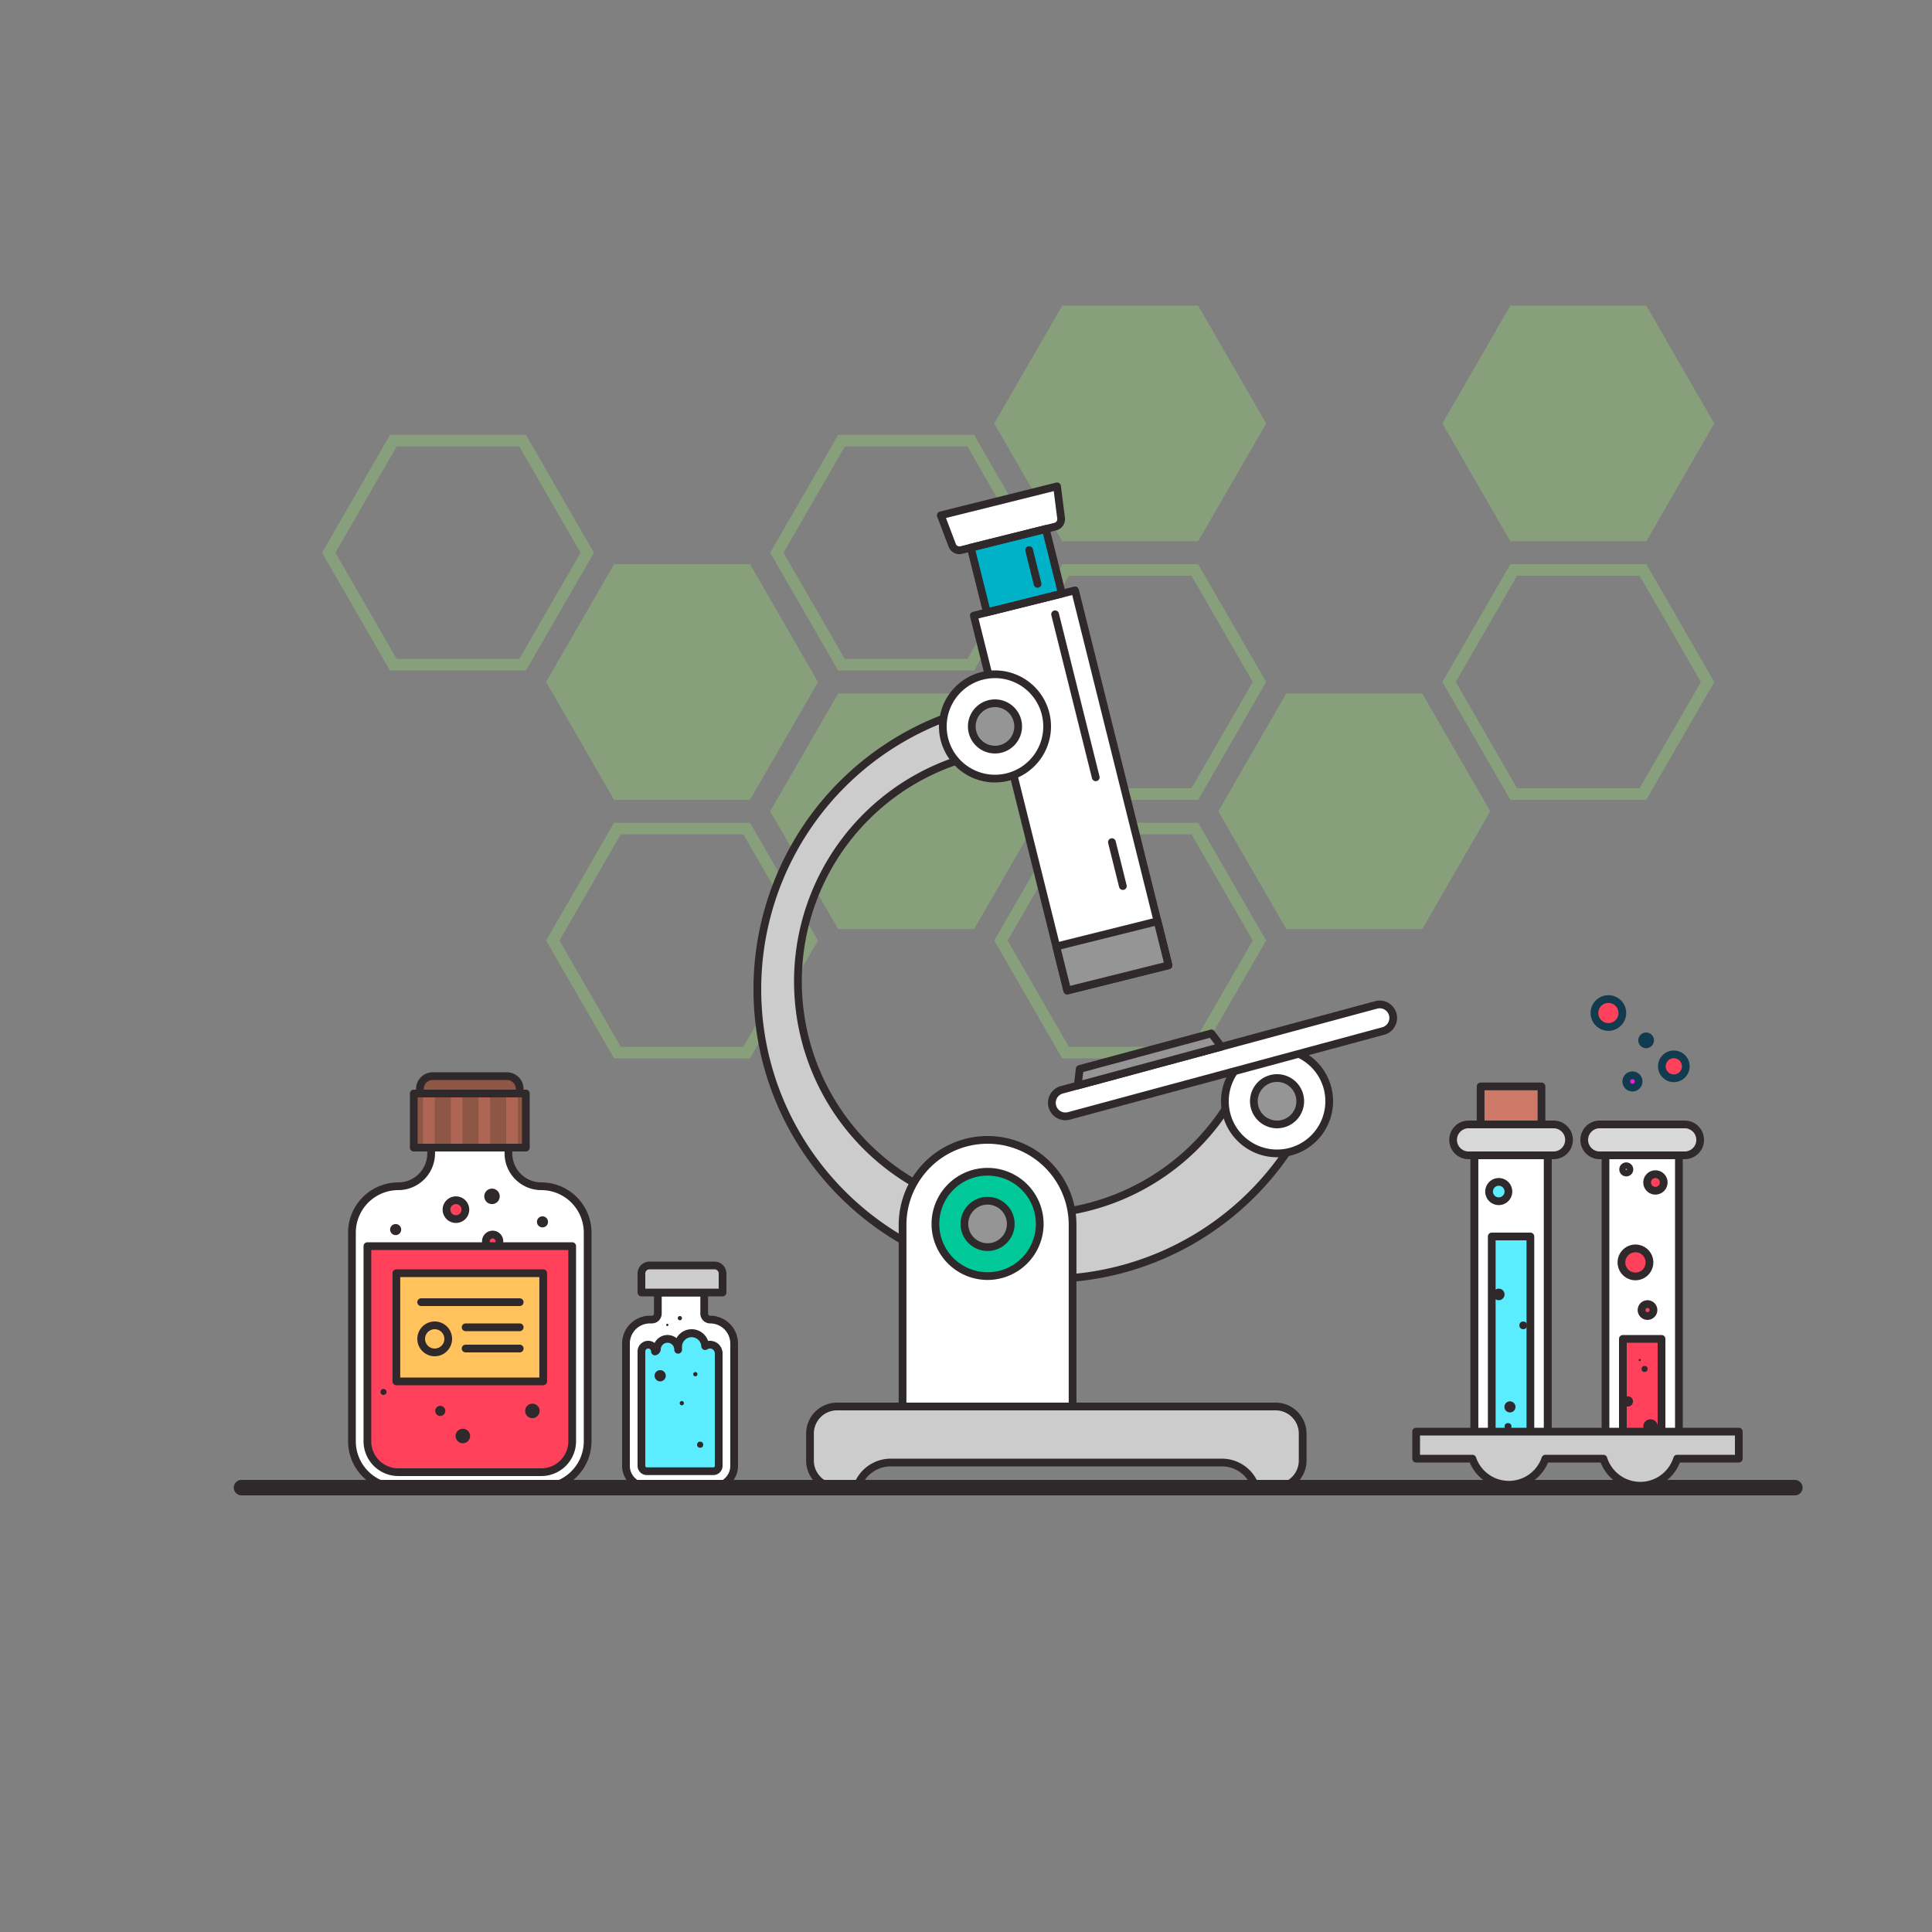 <?xml version="1.0" encoding="UTF-8"?><svg xmlns="http://www.w3.org/2000/svg" viewBox="0 0 1000 1000" x="0px" y="0px" width="1000px" height="1000px" xmlns:xlink="http://www.w3.org/1999/xlink" version="1.1"><rect x="0" y="0" width="1000" height="1000" fill="#808080" stroke="none"/><g style="isolation:isolate"><g id="Layer_1" data-name="Layer 1"><g opacity="0.4" style="mix-blend-mode:soft-light"><path d="M272.243,347.079H201.868L166.682,286.09,201.868,225.1h70.375L307.43,286.09Zm-66.91-6h63.445L300.5,286.09,268.778,231.1H205.333L173.609,286.09Z" fill="#91ce74"/><polygon points="388.221 292.011 317.846 292.011 282.659 353 317.846 413.989 388.221 413.989 423.407 353 388.221 292.011" fill="#91ce74"/><path d="M388.221,547.81H317.846l-35.187-60.99,35.187-60.988h70.375l35.186,60.988Zm-66.91-6h63.445l31.723-54.99-31.723-54.988H321.311L289.587,486.82Z" fill="#91ce74"/><path d="M504.2,347.079H433.823L398.637,286.09,433.823,225.1H504.2l35.188,60.989Zm-66.91-6h63.445l31.725-54.989L500.733,231.1H437.288L405.564,286.09Z" fill="#91ce74"/><polygon points="504.198 358.921 433.823 358.921 398.637 419.91 433.823 480.899 504.198 480.899 539.386 419.91 504.198 358.921" fill="#91ce74"/><polygon points="620.177 158.191 549.802 158.191 514.615 219.18 549.802 280.168 620.177 280.168 655.363 219.18 620.177 158.191" fill="#91ce74"/><path d="M620.177,413.989H549.8L514.615,353,549.8,292.011h70.375L655.363,353Zm-66.91-6h63.445L648.436,353l-31.724-54.989H553.267L521.543,353Z" fill="#91ce74"/><path d="M620.177,547.81H549.8l-35.187-60.99L549.8,425.832h70.375l35.186,60.988Zm-66.91-6h63.445l31.724-54.99-31.724-54.988H553.267L521.543,486.82Z" fill="#91ce74"/><polygon points="736.154 358.921 665.779 358.921 630.593 419.91 665.779 480.899 736.154 480.899 771.341 419.91 736.154 358.921" fill="#91ce74"/><polygon points="852.132 158.191 781.757 158.191 746.57 219.18 781.757 280.168 852.132 280.168 887.318 219.18 852.132 158.191" fill="#91ce74"/><path d="M852.132,413.989H781.757L746.57,353l35.187-60.989h70.375L887.318,353Zm-66.91-6h63.445L880.391,353l-31.724-54.989H785.222L753.5,353Z" fill="#91ce74"/></g><path d="M831,598h38a0,0,0,0,1,0,0V747a19,19,0,0,1-19,19h0a19,19,0,0,1-19-19V598A0,0,0,0,1,831,598Z" fill="#fff"/><rect x="820" y="582" width="60" height="16" rx="8" fill="#d8d8d8"/><path d="M850,768a21.024,21.024,0,0,1-21-21V598a2,2,0,0,1,2-2h38a2,2,0,0,1,2,2V747A21.024,21.024,0,0,1,850,768ZM833,600V747a17,17,0,0,0,34,0V600Z" fill="#30292c"/><path d="M872,600H828a10,10,0,0,1,0-20h44a10,10,0,0,1,0,20Zm-44-16a6,6,0,0,0,0,12h44a6,6,0,0,0,0-12Z" fill="#30292c"/><path d="M840,693v54a10,10,0,0,0,20,0V693Z" fill="#ff415b"/><path d="M850,759a12.013,12.013,0,0,1-12-12V693a2,2,0,0,1,2-2h20a2,2,0,0,1,2,2v54A12.013,12.013,0,0,1,850,759Zm-8-64v52a8,8,0,0,0,16,0V695Z" fill="#30292c"/><circle cx="844.951" cy="559.76" r="3.192" fill="#ec1ce4"/><circle cx="832.497" cy="524.333" r="7.219" fill="#ff415b"/><circle cx="866.373" cy="551.933" r="6.187" fill="#ff415b"/><path d="M844.951,564.952a5.193,5.193,0,1,1,5.193-5.192A5.2,5.2,0,0,1,844.951,564.952Zm0-6.385a1.193,1.193,0,1,0,1.193,1.193A1.195,1.195,0,0,0,844.951,558.567Z" fill="#133b4f"/><path d="M852.034,542.552a4.063,4.063,0,1,1,4.063-4.063A4.067,4.067,0,0,1,852.034,542.552Zm0-4.125v.125l.063-.063A.063.063,0,0,0,852.034,538.427Z" fill="#133b4f"/><path d="M832.5,533.552a9.219,9.219,0,1,1,9.219-9.219A9.23,9.23,0,0,1,832.5,533.552Zm0-14.437a5.219,5.219,0,1,0,5.219,5.218A5.224,5.224,0,0,0,832.5,519.115Z" fill="#133b4f"/><path d="M866.372,560.12a8.188,8.188,0,1,1,8.188-8.187A8.2,8.2,0,0,1,866.372,560.12Zm0-12.375a4.188,4.188,0,1,0,4.188,4.188A4.191,4.191,0,0,0,866.372,547.745Z" fill="#133b4f"/><circle cx="846.508" cy="653.417" r="7.25" fill="#ff415b"/><path d="M846.509,662.667a9.25,9.25,0,1,1,9.25-9.25A9.26,9.26,0,0,1,846.509,662.667Zm0-14.5a5.25,5.25,0,1,0,5.25,5.25A5.256,5.256,0,0,0,846.509,648.167Z" fill="#30292c"/><circle cx="852.75" cy="678.083" r="3.083" fill="#ff415b"/><path d="M852.75,683.167a5.084,5.084,0,1,1,5.083-5.084A5.089,5.089,0,0,1,852.75,683.167Zm0-6.167a1.084,1.084,0,1,0,1.083,1.083A1.083,1.083,0,0,0,852.75,677Z" fill="#30292c"/><circle cx="856.842" cy="612.034" r="4.286" fill="#ff415b"/><path d="M856.842,618.32a6.286,6.286,0,1,1,6.286-6.286A6.293,6.293,0,0,1,856.842,618.32Zm0-8.572a2.286,2.286,0,1,0,2.286,2.286A2.288,2.288,0,0,0,856.842,609.748Z" fill="#30292c"/><circle cx="841.758" cy="605.281" r="1.619" fill="#67cc70"/><path d="M841.759,608.9a3.62,3.62,0,1,1,3.619-3.619A3.624,3.624,0,0,1,841.759,608.9Zm0-4a.381.381,0,1,0,.38.381A.382.382,0,0,0,841.759,604.9Z" fill="#30292c"/><circle cx="851.235" cy="708.568" r="1.568" fill="#30292c"/><circle cx="842.625" cy="725.375" r="2.625" fill="#30292c"/><circle cx="854.307" cy="738.372" r="3.76" fill="#30292c"/><circle cx="848.735" cy="703.943" r="0.568" fill="#30292c"/><path d="M763.126,598h38a0,0,0,0,1,0,0V747a19,19,0,0,1-19,19h0a19,19,0,0,1-19-19V598A0,0,0,0,1,763.126,598Z" fill="#fff"/><path d="M782.126,768a21.024,21.024,0,0,1-21-21V598a2,2,0,0,1,2-2h38a2,2,0,0,1,2,2V747A21.024,21.024,0,0,1,782.126,768Zm-17-168V747a17,17,0,0,0,34,0V600Z" fill="#30292c"/><rect x="766.376" y="562.333" width="31.5" height="35.667" fill="#ce7867"/><path d="M797.876,600h-31.5a2,2,0,0,1-2-2V562.333a2,2,0,0,1,2-2h31.5a2,2,0,0,1,2,2V598A2,2,0,0,1,797.876,600Zm-29.5-4h27.5V564.333h-27.5Z" fill="#30292c"/><rect x="752.126" y="582" width="60" height="16" rx="8" fill="#d8d8d8"/><path d="M804.126,600h-44a10,10,0,0,1,0-20h44a10,10,0,0,1,0,20Zm-44-16a6,6,0,0,0,0,12h44a6,6,0,0,0,0-12Z" fill="#30292c"/><path d="M772.126,640V747a10,10,0,0,0,20,0V640Z" fill="#5cecff"/><path d="M782.126,759a12.013,12.013,0,0,1-12-12V640a2,2,0,0,1,2-2h20a2,2,0,0,1,2,2V747A12.013,12.013,0,0,1,782.126,759Zm-8-117V747a8,8,0,0,0,16,0V642Z" fill="#30292c"/><circle cx="775.75" cy="670" r="3" fill="#30292c"/><circle cx="775.75" cy="616.75" r="5" fill="#5cecff"/><path d="M775.75,623.75a7,7,0,1,1,7-7A7.009,7.009,0,0,1,775.75,623.75Zm0-10a3,3,0,1,0,3,3A3,3,0,0,0,775.75,613.75Z" fill="#30292c"/><circle cx="788.417" cy="686" r="2" fill="#30292c"/><circle cx="780.545" cy="738.372" r="1.795" fill="#30292c"/><circle cx="781.545" cy="728.205" r="2.872" fill="#30292c"/><path d="M367.581,683h0a3.08,3.08,0,0,1-3.081-3.081V669h-24v10.919A3.08,3.08,0,0,1,337.419,683h-1A12.419,12.419,0,0,0,324,695.419v63.3A10.779,10.779,0,0,0,334.779,769.5H369.22A10.78,10.78,0,0,0,380,758.72v-63.3A12.419,12.419,0,0,0,367.581,683Z" fill="#fff"/><path d="M369.221,771.5H334.779A12.793,12.793,0,0,1,322,758.721v-63.3A14.437,14.437,0,0,1,336.42,681h1a1.081,1.081,0,0,0,1.08-1.08V669a2,2,0,0,1,2-2h24a2,2,0,0,1,2,2v10.92a1.081,1.081,0,0,0,1.08,1.08A14.437,14.437,0,0,1,382,695.42v63.3A12.793,12.793,0,0,1,369.221,771.5ZM336.42,685A10.433,10.433,0,0,0,326,695.42v63.3a8.789,8.789,0,0,0,8.779,8.779h34.442A8.789,8.789,0,0,0,378,758.721v-63.3A10.433,10.433,0,0,0,367.58,685a5.086,5.086,0,0,1-5.08-5.08V671h-20v8.92a5.086,5.086,0,0,1-5.08,5.08Z" fill="#30292c"/><path d="M332,669v-9.82a4.179,4.179,0,0,1,4.18-4.18h33.64a4.179,4.179,0,0,1,4.18,4.18V669" fill="#ccc"/><path d="M374,671H332a2,2,0,0,1-2-2v-9.82a6.187,6.187,0,0,1,6.18-6.18h33.64a6.187,6.187,0,0,1,6.18,6.18V669A2,2,0,0,1,374,671Zm-40-4h38v-7.82a2.183,2.183,0,0,0-2.18-2.18H336.18a2.183,2.183,0,0,0-2.18,2.18Z" fill="#30292c"/><path d="M371.95,700a4.482,4.482,0,0,0-6.962-3.234A7,7,0,0,0,351,697v1.5a5.5,5.5,0,0,0-11,0c0,.521-1,1.171-1,1a3.5,3.5,0,0,0-7,0,3.588,3.588,0,0,0,.05.5H332v58.721a2.779,2.779,0,0,0,2.779,2.779h34.442A2.779,2.779,0,0,0,372,758.721V700Z" fill="#5cecff"/><circle cx="341.712" cy="712.091" r="2.909" fill="#30292c"/><circle cx="352.901" cy="726.281" r="1.099" fill="#30292c"/><circle cx="351.901" cy="682.281" r="1.099" fill="#30292c"/><circle cx="345.401" cy="685.781" r="0.599" fill="#30292c"/><circle cx="362.401" cy="747.781" r="1.599" fill="#30292c"/><circle cx="359.901" cy="711.281" r="1.099" fill="#30292c"/><path d="M369.221,763.5H334.779A4.785,4.785,0,0,1,330,758.721V700a1.91,1.91,0,0,1,.012-.215C330,699.69,330,699.6,330,699.5a5.5,5.5,0,0,1,8.811-4.39,7.493,7.493,0,0,1,11.332-2.5,9,9,0,0,1,16.369,1.461,6.478,6.478,0,0,1,7.345,5.183A1.985,1.985,0,0,1,374,700v58.721A4.785,4.785,0,0,1,369.221,763.5ZM334,700.4v58.321a.781.781,0,0,0,.779.779h34.442a.781.781,0,0,0,.779-.779V700.445a1.821,1.821,0,0,1-.038-.223,2.481,2.481,0,0,0-3.857-1.8,2,2,0,0,1-3.116-1.593A5,5,0,0,0,353,697v1.647a2,2,0,0,1-4,0V698.5a3.5,3.5,0,0,0-7,0,3.344,3.344,0,0,1-2.966,3.028A2.054,2.054,0,0,1,337,699.5a1.5,1.5,0,0,0-3,0c0,.051.015.11.023.17A2.034,2.034,0,0,1,334,700.4Z" fill="#30292c"/><path d="M660.25,728h-227a14,14,0,0,0-14,14v14a14,14,0,0,0,14,14h10.3a18.381,18.381,0,0,1,17.573-13H632.374a18.381,18.381,0,0,1,17.573,13h10.3a14,14,0,0,0,14-14V742A14,14,0,0,0,660.25,728Z" fill="#ccc"/><path d="M660.25,772h-10.3a2,2,0,0,1-1.913-1.416A16.282,16.282,0,0,0,632.374,759H461.126a16.282,16.282,0,0,0-15.659,11.584A2,2,0,0,1,443.554,772h-10.3a16.019,16.019,0,0,1-16-16V742a16.019,16.019,0,0,1,16-16h227a16.019,16.019,0,0,1,16,16v14A16.019,16.019,0,0,1,660.25,772Zm-8.88-4h8.88a12.013,12.013,0,0,0,12-12V742a12.013,12.013,0,0,0-12-12h-227a12.013,12.013,0,0,0-12,12v14a12.013,12.013,0,0,0,12,12h8.88a20.25,20.25,0,0,1,19-13H632.374A20.25,20.25,0,0,1,651.37,768Z" fill="#30292c"/><path d="M280.167,614h0a17,17,0,0,1-17-17V582h-40v15a17,17,0,0,1-17,17h0a24,24,0,0,0-24,24V746a24,24,0,0,0,24,24h74a24,24,0,0,0,24-24V638A24,24,0,0,0,280.167,614Z" fill="#fff"/><circle cx="254.992" cy="642.498" r="3.498" fill="#ff415b"/><path d="M254.992,648a5.5,5.5,0,1,1,5.5-5.5A5.505,5.505,0,0,1,254.992,648Zm0-7a1.5,1.5,0,1,0,1.5,1.5A1.5,1.5,0,0,0,254.992,641Z" fill="#30292c"/><path d="M190.167,645V746a16.018,16.018,0,0,0,16,16h74a16.019,16.019,0,0,0,16-16V645Z" fill="#ff415b"/><path d="M280.167,772h-74a26.029,26.029,0,0,1-26-26V638a26.029,26.029,0,0,1,26-26,15.017,15.017,0,0,0,15-15V582a2,2,0,0,1,2-2h40a2,2,0,0,1,2,2v15a15.017,15.017,0,0,0,15,15,26.029,26.029,0,0,1,26,26V746A26.029,26.029,0,0,1,280.167,772Zm-55-188v13a19.021,19.021,0,0,1-19,19,22.025,22.025,0,0,0-22,22V746a22.025,22.025,0,0,0,22,22h74a22.025,22.025,0,0,0,22-22V638a22.025,22.025,0,0,0-22-22,19.021,19.021,0,0,1-19-19V584Z" fill="#30292c"/><rect x="214.167" y="566" width="58" height="28" fill="#8e5645"/><rect x="219" y="566" width="6" height="28" fill="#ae6553"/><rect x="233.333" y="566" width="6" height="28" fill="#ae6553"/><rect x="247.667" y="566" width="6" height="28" fill="#ae6553"/><rect x="262" y="566" width="6" height="28" fill="#ae6553"/><path d="M224.011,557h38.311A6.678,6.678,0,0,1,269,563.678V566a0,0,0,0,1,0,0H217.333a0,0,0,0,1,0,0v-2.322A6.678,6.678,0,0,1,224.011,557Z" fill="#8e5645"/><path d="M272.167,596h-58a2,2,0,0,1-2-2V566a2,2,0,0,1,2-2h58a2,2,0,0,1,2,2v28A2,2,0,0,1,272.167,596Zm-56-4h54V568h-54Z" fill="#30292c"/><path d="M269,568H217.333a2,2,0,0,1-2-2v-2.322A8.689,8.689,0,0,1,224.012,555h38.31A8.688,8.688,0,0,1,271,563.678V566A2,2,0,0,1,269,568Zm-49.667-4H267v-.322A4.684,4.684,0,0,0,262.322,559h-38.31a4.684,4.684,0,0,0-4.679,4.678Z" fill="#30292c"/><path d="M280.167,764h-74a18.021,18.021,0,0,1-18-18V645a2,2,0,0,1,2-2h106a2,2,0,0,1,2,2V746A18.021,18.021,0,0,1,280.167,764Zm-88-117v99a14.015,14.015,0,0,0,14,14h74a14.015,14.015,0,0,0,14-14V647Z" fill="#30292c"/><rect x="205.167" y="659" width="76" height="56" fill="#ffc25d"/><path d="M281.167,717h-76a2,2,0,0,1-2-2V659a2,2,0,0,1,2-2h76a2,2,0,0,1,2,2v56A2,2,0,0,1,281.167,717Zm-74-4h72V661h-72Z" fill="#30292c"/><circle cx="198.491" cy="720.477" r="1.568" fill="#30292c"/><circle cx="227.881" cy="730.284" r="2.625" fill="#30292c"/><circle cx="239.563" cy="743.281" r="3.76" fill="#30292c"/><circle cx="275.563" cy="730.281" r="3.76" fill="#30292c"/><path d="M269,676H218a2,2,0,0,1,0-4h51a2,2,0,0,1,0,4Z" fill="#30292c"/><path d="M269,689H241a2,2,0,0,1,0-4h28a2,2,0,0,1,0,4Z" fill="#30292c"/><path d="M269,700H241a2,2,0,0,1,0-4h28a2,2,0,0,1,0,4Z" fill="#30292c"/><path d="M225,702a9,9,0,1,1,9-9A9.01,9.01,0,0,1,225,702Zm0-14a5,5,0,1,0,5,5A5.006,5.006,0,0,0,225,688Z" fill="#30292c"/><circle cx="235.992" cy="626.113" r="4.883" fill="#ff415b"/><path d="M235.992,633a6.884,6.884,0,1,1,6.883-6.884A6.891,6.891,0,0,1,235.992,633Zm0-9.767a2.884,2.884,0,1,0,2.883,2.883A2.886,2.886,0,0,0,235.992,623.229Z" fill="#30292c"/><path d="M254.658,623.229a4,4,0,1,1,4-4A4,4,0,0,1,254.658,623.229Zm0-4v0Z" fill="#30292c"/><circle cx="280.786" cy="632.435" r="2.872" fill="#30292c"/><circle cx="204.786" cy="636.435" r="2.872" fill="#30292c"/><path d="M638.728,566.741a120.506,120.506,0,1,1-118.937-178.46l-4.11-23.977A150.013,150.013,0,1,0,676.159,579.143Z" fill="#ccc"/><path d="M542,664c-83.813,0-152-68.187-152-152A152.042,152.042,0,0,1,515.332,362.335a2,2,0,0,1,2.32,1.631l4.111,23.977a2,2,0,0,1-1.746,2.325,118.5,118.5,0,1,0,116.965,175.5,2,2,0,0,1,2.374-.922l37.432,12.4a2,2,0,0,1,1.159,2.795A151.992,151.992,0,0,1,542,664ZM514.052,366.638A148.048,148.048,0,0,0,394,512c0,81.607,66.393,148,148,148a147.986,147.986,0,0,0,131.317-79.692l-33.661-11.153A122.506,122.506,0,1,1,517.465,386.549Z" fill="#30292c"/><path d="M511.167,590h0a44,44,0,0,1,44,44v94a0,0,0,0,1,0,0h-88a0,0,0,0,1,0,0V634A44,44,0,0,1,511.167,590Z" fill="#fff"/><circle cx="511.167" cy="633.5" r="27" fill="#00c899"/><circle cx="511.167" cy="633.5" r="12" fill="#00c899"/><path d="M555.167,730h-88a2,2,0,0,1-2-2V634a46,46,0,0,1,92,0v94A2,2,0,0,1,555.167,730Zm-86-4h84V634a42,42,0,0,0-84,0Z" fill="#30292c"/><path d="M511.167,662.5a29,29,0,1,1,29-29A29.034,29.034,0,0,1,511.167,662.5Zm0-54a25,25,0,1,0,25,25A25.028,25.028,0,0,0,511.167,608.5Z" fill="#30292c"/><circle cx="511.167" cy="633.5" r="12" fill="#959595"/><path d="M511.167,647.5a14,14,0,1,1,14-14A14.015,14.015,0,0,1,511.167,647.5Zm0-24a10,10,0,1,0,10,10A10.011,10.011,0,0,0,511.167,623.5Z" fill="#30292c"/><circle cx="661" cy="570" r="27" fill="#fff"/><path d="M661,599a29,29,0,1,1,29-29A29.034,29.034,0,0,1,661,599Zm0-54a25,25,0,1,0,25,25A25.028,25.028,0,0,0,661,545Z" fill="#30292c"/><circle cx="661" cy="570" r="12" fill="#959595"/><path d="M661,584a14,14,0,1,1,14-14A14.015,14.015,0,0,1,661,584Zm0-24a10,10,0,1,0,10,10A10.011,10.011,0,0,0,661,560Z" fill="#30292c"/><rect x="506.059" y="278.121" width="40" height="34.5" transform="translate(-55.831 136.039) rotate(-14)" fill="#00b2c8"/><path d="M546.223,272.566,497.548,284.7a3.988,3.988,0,0,1-4.694-2.455l-5.886-15.52,60.158-15,2.089,16.466A3.989,3.989,0,0,1,546.223,272.566Z" fill="#fff"/><rect x="527.424" y="309.138" width="54" height="200" transform="translate(-82.511 146.281) rotate(-14)" fill="#fff"/><path d="M552.418,514.7a2,2,0,0,1-1.94-1.516L502.094,319.125a2,2,0,0,1,1.457-2.425l52.4-13.063a2,2,0,0,1,2.424,1.456l48.385,194.059a2,2,0,0,1-1.457,2.425l-52.4,13.064A1.977,1.977,0,0,1,552.418,514.7ZM506.459,320.1l47.416,190.178L602.39,498.18,554.973,308Z" fill="#30292c"/><rect x="548.774" y="483.017" width="54" height="23.5" transform="translate(-102.592 153.989) rotate(-14)" fill="#959595"/><path d="M552.418,514.7a2,2,0,0,1-1.94-1.516l-5.685-22.8a2,2,0,0,1,1.457-2.424l52.4-13.064a2,2,0,0,1,2.423,1.456l5.686,22.8a2,2,0,0,1-1.457,2.425l-52.4,13.064A1.977,1.977,0,0,1,552.418,514.7Zm-3.26-23.346,4.717,18.921L602.39,498.18l-4.718-18.922Z" fill="#30292c"/><path d="M510.824,318.948a2,2,0,0,1-1.938-1.517l-8.347-33.475A2,2,0,0,1,502,281.532l38.812-9.677a2,2,0,0,1,2.423,1.457l8.347,33.475a2,2,0,0,1-1.457,2.424l-38.811,9.677A2.039,2.039,0,0,1,510.824,318.948Zm-5.92-34.019,7.379,29.594,34.93-8.709-7.379-29.594Z" fill="#30292c"/><path d="M496.583,286.821a6,6,0,0,1-5.6-3.865L485.1,267.437a2,2,0,0,1,1.386-2.65l60.159-15a2,2,0,0,1,2.467,1.689l2.089,16.466a5.992,5.992,0,0,1-4.493,6.563l-48.675,12.136A5.955,5.955,0,0,1,496.583,286.821Zm-6.946-18.7,5.088,13.413a1.987,1.987,0,0,0,2.339,1.224l48.675-12.136h0a1.989,1.989,0,0,0,1.491-2.179l-1.805-14.233Z" fill="#30292c"/><path d="M581.19,460.633a2,2,0,0,1-1.938-1.516l-5.665-22.724a2,2,0,1,1,3.881-.968l5.665,22.724a2,2,0,0,1-1.457,2.424A1.978,1.978,0,0,1,581.19,460.633Z" fill="#30292c"/><path d="M567.155,404.339a2,2,0,0,1-1.938-1.516l-21.043-84.4a2,2,0,0,1,3.881-.968l21.043,84.4a2,2,0,0,1-1.943,2.484Z" fill="#30292c"/><path d="M537.04,304.22A2,2,0,0,1,535.1,302.7l-4.356-17.466a2,2,0,1,1,3.881-.967l4.355,17.465a2,2,0,0,1-1.942,2.484Z" fill="#30292c"/><circle cx="515" cy="376" r="27" fill="#fff"/><path d="M515,405a29,29,0,1,1,29-29A29.033,29.033,0,0,1,515,405Zm0-54a25,25,0,1,0,25,25A25.028,25.028,0,0,0,515,351Z" fill="#30292c"/><circle cx="515" cy="376" r="12" fill="#959595"/><path d="M515,390a14,14,0,1,1,14-14A14.015,14.015,0,0,1,515,390Zm0-24a10,10,0,1,0,10,10A10.011,10.011,0,0,0,515,366Z" fill="#30292c"/><rect x="541.543" y="541.862" width="182.5" height="14" rx="7" transform="translate(-121.226 183.99) rotate(-15.115)" fill="#fff"/><path d="M551.443,579.834a9,9,0,0,1-2.333-17.692l162.671-43.937a9,9,0,0,1,4.7,17.377h0L553.8,579.519A9.091,9.091,0,0,1,551.443,579.834Zm162.684-57.941a5.02,5.02,0,0,0-1.3.173L550.153,566a5,5,0,0,0,2.609,9.654l162.671-43.936a5,5,0,0,0-1.306-9.828Zm1.827,11.758h0Z" fill="#30292c"/><polygon points="632.174 541.778 557.838 561.856 558.853 553.295 626.988 534.892 632.174 541.778" fill="#959595"/><path d="M557.838,563.855a2,2,0,0,1-1.986-2.235l1.014-8.56a2,2,0,0,1,1.465-1.7l68.136-18.4a2,2,0,0,1,2.119.727l5.186,6.887a2,2,0,0,1-1.076,3.134l-74.337,20.077A1.968,1.968,0,0,1,557.838,563.855Zm2.842-8.982-.508,4.28L628.8,540.619l-2.594-3.444Z" fill="#30292c"/><path d="M929,774H125a4,4,0,0,1,0-8H929a4,4,0,0,1,0,8Z" fill="#30292c"/><path d="M782.126,768a21.024,21.024,0,0,1-21-21V598a2,2,0,0,1,2-2h38a2,2,0,0,1,2,2V747A21.024,21.024,0,0,1,782.126,768Zm-17-168V747a17,17,0,0,0,34,0V600Z" fill="#30292c"/><path d="M900,741H733v14h29.1a19.977,19.977,0,0,0,37.8,0h30.02a20,20,0,0,0,38.164,0H900Z" fill="#ccc"/><path d="M849,771a21.9,21.9,0,0,1-20.5-14H801.275a21.975,21.975,0,0,1-40.55,0H733a2,2,0,0,1-2-2V741a2,2,0,0,1,2-2H900a2,2,0,0,1,2,2v14a2,2,0,0,1-2,2H869.5A21.9,21.9,0,0,1,849,771Zm-49.1-18h30.02a2,2,0,0,1,1.908,1.4,18,18,0,0,0,34.348,0,2,2,0,0,1,1.908-1.4H898V743H735v10h27.1a2,2,0,0,1,1.891,1.35,17.978,17.978,0,0,0,34.014,0A2,2,0,0,1,799.9,753Z" fill="#30292c"/></g></g></svg>